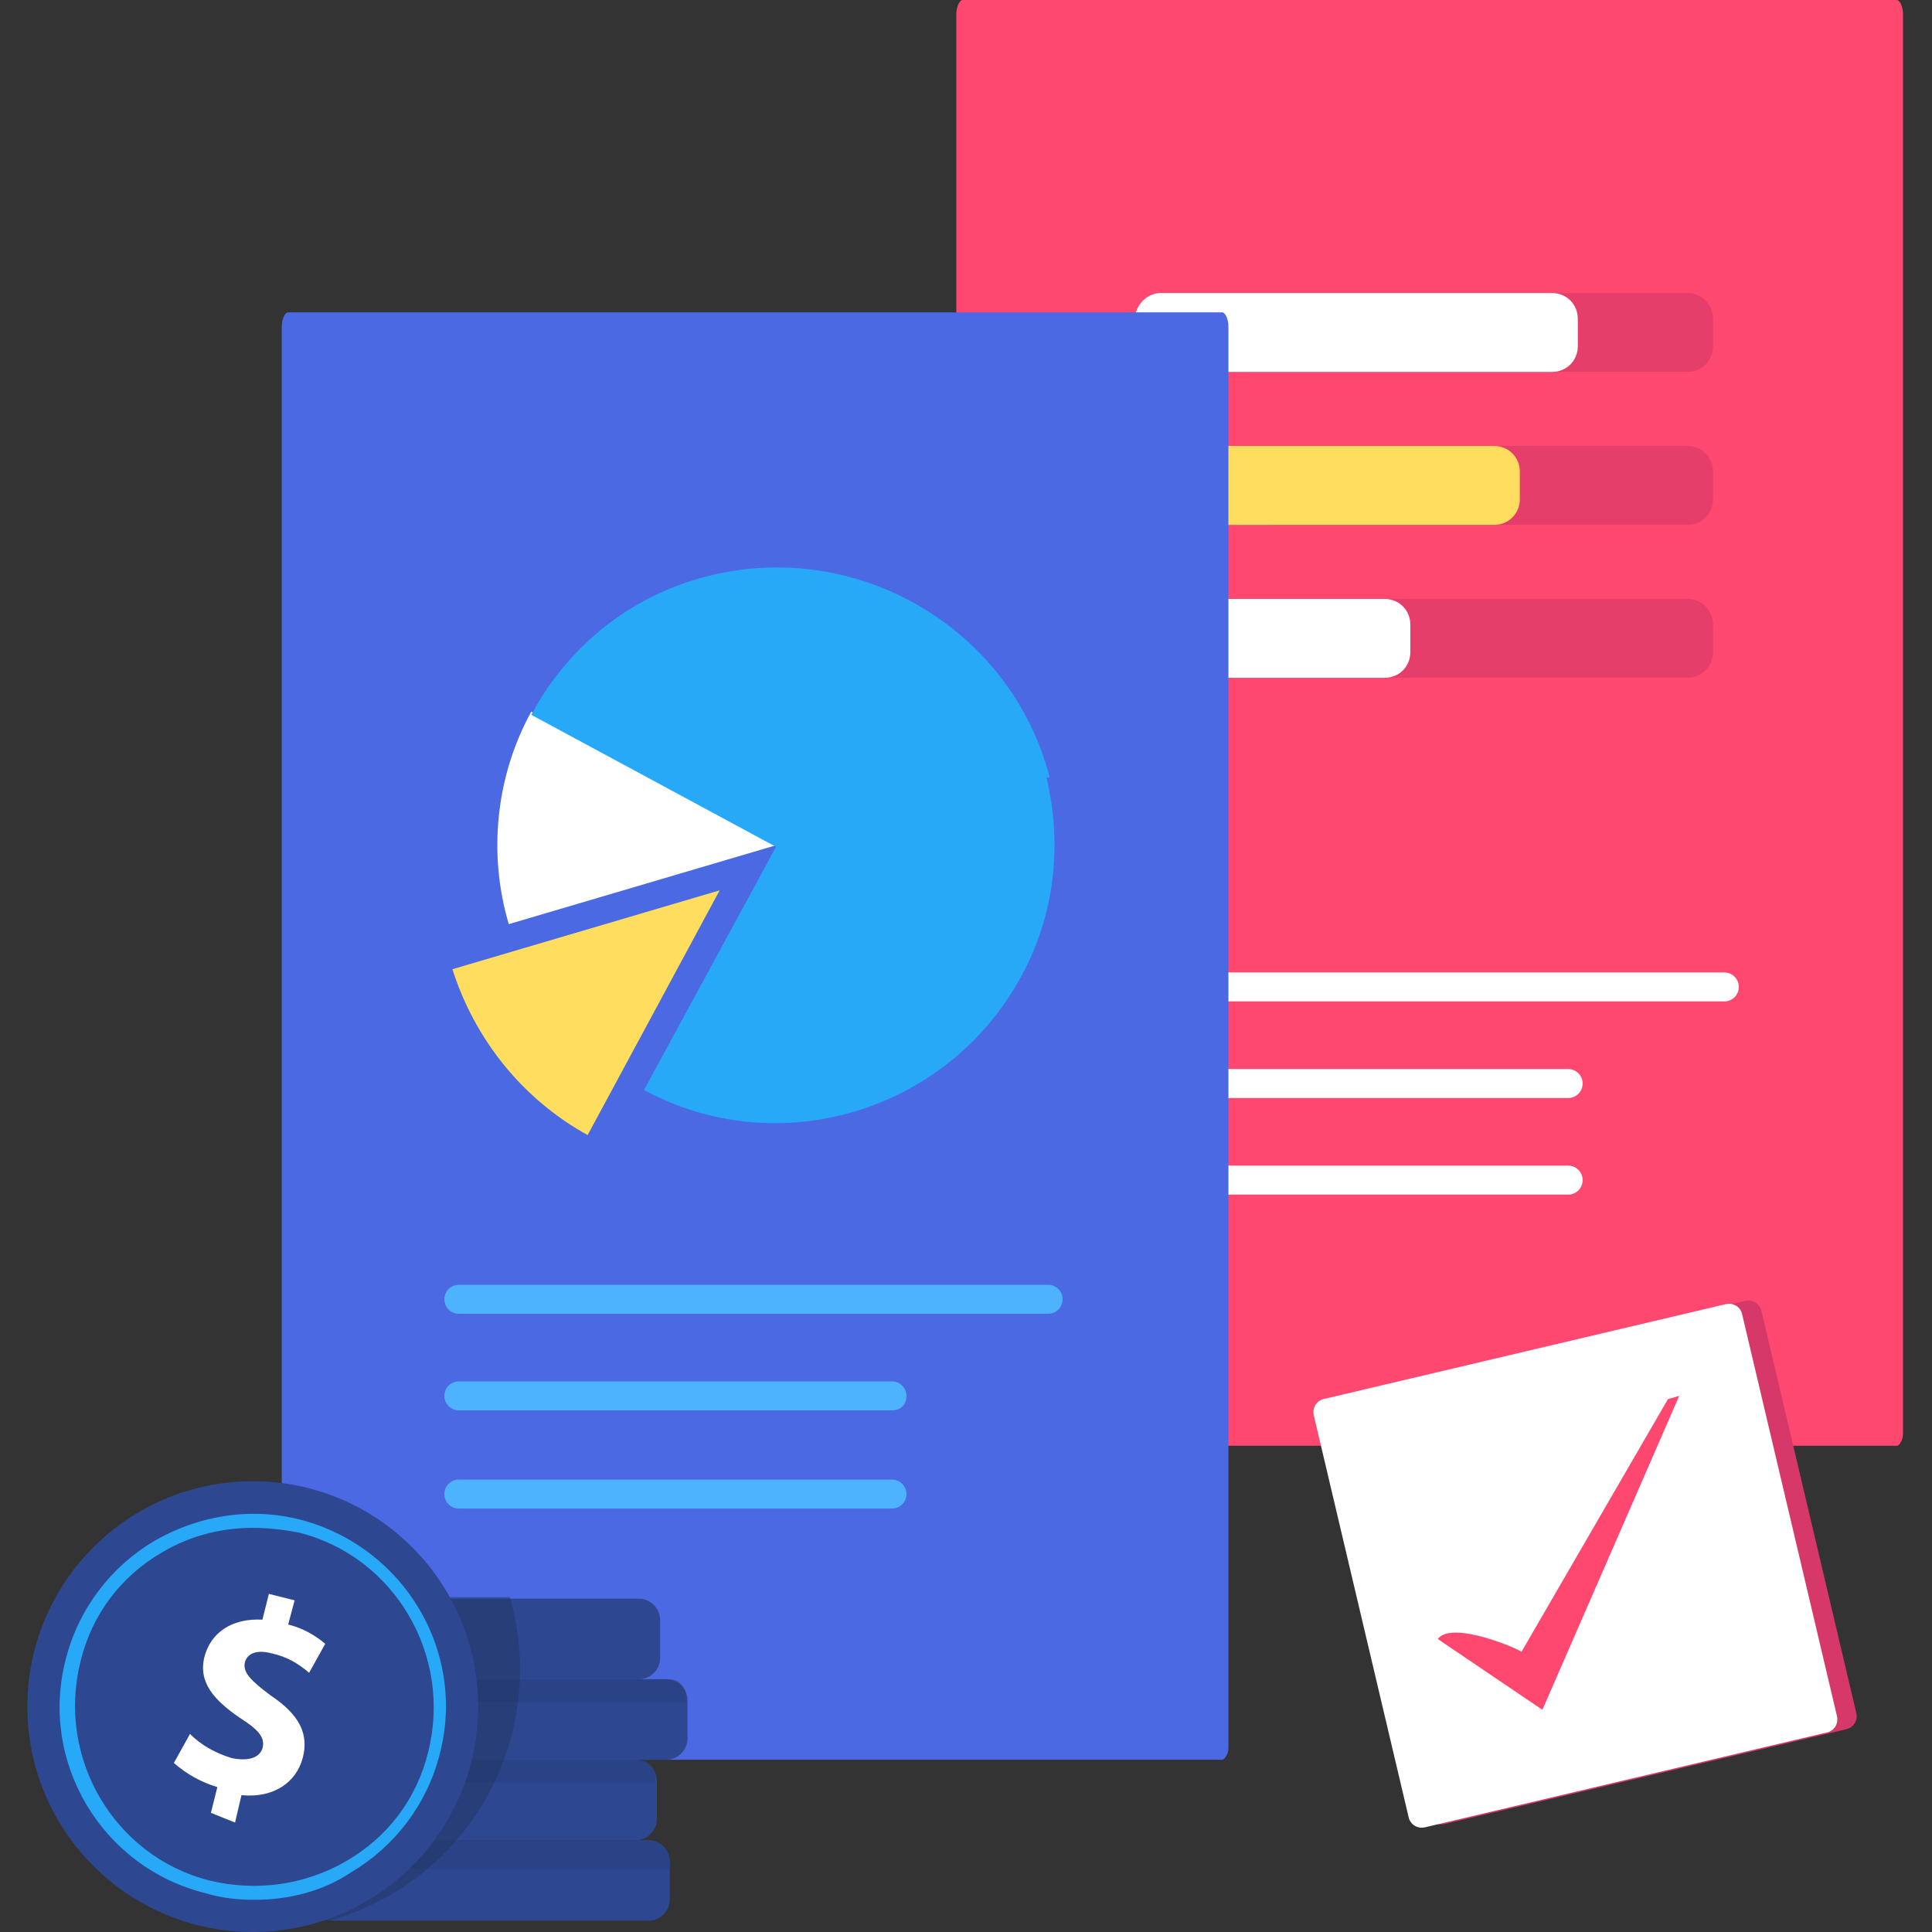 <?xml version="1.0" encoding="utf-8"?>
<!-- Generator: Adobe Illustrator 22.0.1, SVG Export Plug-In . SVG Version: 6.00 Build 0)  -->
<svg version="1.1" id="Layer_1" xmlns="http://www.w3.org/2000/svg" xmlns:xlink="http://www.w3.org/1999/xlink" x="0px" y="0px"
	 viewBox="0 0 120 120" style="enable-background:new 0 0 120 120;" xml:space="preserve">
<rect x="0" y="0" width="120" height="120" fill="#333333" stroke="none"/>
<style type="text/css">
	.st0{fill:#FF486F;}
	.st1{fill:#FFFFFF;}
	.st2{fill:#E53E6A;}
	.st3{fill:#FFDD5E;}
	.st4{fill:#4B69E2;}
	.st5{fill:#4DB3FF;}
	.st6{fill:#28A9F7;}
	.st7{fill:#2D4791;}
	.st8{opacity:0.5;enable-background:new    ;}
	.st9{fill:#25407C;}
	.st10{opacity:0.5;}
	.st11{clip-path:url(#SVGID_2_);}
	.st12{fill:#213660;}
	.st13{fill:#D63869;}
</style>
<g>
	<g>
		<path class="st0" d="M118.2,88.9c0,0.2,0,0.4-0.1,0.6c-0.1,0.2-0.2,0.3-0.3,0.3h-58c-0.2,0-0.4-0.4-0.4-0.9V0.9
			c0-0.5,0.2-0.9,0.4-0.9h58c0.2,0,0.4,0.4,0.4,0.9L118.2,88.9z"/>
	</g>
	<g>
		<path class="st1" d="M107.1,62.2H70.5c-0.5,0-0.9-0.4-0.9-0.9s0.4-0.9,0.9-0.9h36.6c0.5,0,0.9,0.4,0.9,0.9S107.6,62.2,107.1,62.2z
			"/>
	</g>
	<g>
		<path class="st1" d="M97.4,68.2H70.5c-0.5,0-0.9-0.4-0.9-0.9c0-0.5,0.4-0.9,0.9-0.9h26.9c0.5,0,0.9,0.4,0.9,0.9
			C98.3,67.8,97.9,68.2,97.4,68.2z"/>
	</g>
	<g>
		<path class="st1" d="M97.4,74.2H70.5c-0.5,0-0.9-0.4-0.9-0.9c0-0.5,0.4-0.9,0.9-0.9h26.9c0.5,0,0.9,0.4,0.9,0.9
			C98.3,73.8,97.9,74.2,97.4,74.2z"/>
	</g>
	<g>
		<path class="st2" d="M72.1,37.2h32.7c0.9,0,1.6,0.7,1.6,1.6v1.7c0,0.9-0.7,1.6-1.6,1.6H72.1c-0.9,0-1.6-0.7-1.6-1.6v-1.7
			C70.5,37.9,71.2,37.2,72.1,37.2z"/>
	</g>
	<g>
		<path class="st1" d="M72.1,37.2H86c0.9,0,1.6,0.7,1.6,1.6v1.7c0,0.9-0.7,1.6-1.6,1.6H72.1c-0.9,0-1.6-0.7-1.6-1.6v-1.7
			C70.5,37.9,71.2,37.2,72.1,37.2z"/>
	</g>
	<g>
		<path class="st2" d="M72.1,27.7h32.7c0.9,0,1.6,0.7,1.6,1.6V31c0,0.9-0.7,1.6-1.6,1.6H72.1c-0.9,0-1.6-0.7-1.6-1.6v-1.7
			C70.5,28.4,71.2,27.7,72.1,27.7z"/>
	</g>
	<g>
		<path class="st3" d="M72.1,27.7h20.7c0.9,0,1.6,0.7,1.6,1.6V31c0,0.9-0.7,1.6-1.6,1.6H72.1c-0.9,0-1.6-0.7-1.6-1.6v-1.7
			C70.5,28.4,71.2,27.7,72.1,27.7z"/>
	</g>
	<g>
		<path class="st2" d="M72.1,18.2h32.7c0.9,0,1.6,0.7,1.6,1.6v1.7c0,0.9-0.7,1.6-1.6,1.6H72.1c-0.9,0-1.6-0.7-1.6-1.6v-1.7
			C70.5,19,71.2,18.2,72.1,18.2z"/>
	</g>
	<g>
		<path class="st1" d="M72.1,18.2h24.3c0.9,0,1.6,0.7,1.6,1.6v1.7c0,0.9-0.7,1.6-1.6,1.6H72.1c-0.9,0-1.6-0.7-1.6-1.6v-1.7
			C70.5,19,71.2,18.2,72.1,18.2z"/>
	</g>
	<g>
		<path class="st4" d="M76.3,108.4c0,0.2,0,0.4-0.1,0.6c-0.1,0.2-0.2,0.3-0.3,0.3h-58c-0.2,0-0.4-0.4-0.4-0.9V20.3
			c0-0.5,0.2-0.9,0.4-0.9h58c0.2,0,0.4,0.4,0.4,0.9L76.3,108.4z"/>
	</g>
	<g>
		<path class="st5" d="M65.1,81.6H28.5c-0.5,0-0.9-0.4-0.9-0.9c0-0.5,0.4-0.9,0.9-0.9h36.6c0.5,0,0.9,0.4,0.9,0.9
			C66,81.2,65.6,81.6,65.1,81.6z"/>
	</g>
	<g>
		<path class="st5" d="M55.4,87.6H28.5c-0.5,0-0.9-0.4-0.9-0.9c0-0.5,0.4-0.9,0.9-0.9h26.9c0.5,0,0.9,0.4,0.9,0.9
			C56.3,87.3,55.9,87.6,55.4,87.6z"/>
	</g>
	<g>
		<path class="st5" d="M55.4,93.7H28.5c-0.5,0-0.9-0.4-0.9-0.9c0-0.5,0.4-0.9,0.9-0.9h26.9c0.5,0,0.9,0.4,0.9,0.9
			C56.3,93.3,55.9,93.7,55.4,93.7z"/>
	</g>
	<g>
		<path class="st3" d="M36.5,70.5l8.2-15.2l-16.6,4.9C29.5,64.6,32.5,68.3,36.5,70.5z"/>
	</g>
	<g>
		<path class="st1" d="M31.6,57.4l16.6-4.9L33,44.2C30.8,48.2,30.3,53,31.6,57.4z"/>
	</g>
	<g>
		<path class="st6" d="M63.4,60.7c2.1-3.8,2.6-8.2,1.6-12.4l0.2,0c-2.4-9.3-12-14.9-21.3-12.5c-4.7,1.2-8.6,4.3-10.9,8.6l15.2,8.2
			l-8.2,15.1C48.3,72.2,58.8,69.1,63.4,60.7l-14.9-8.1l0,0L63.4,60.7z"/>
	</g>
	<g>
		<path class="st7" d="M20.1,99.3h19.6c0.7,0,1.3,0.6,1.3,1.3v2.4c0,0.7-0.6,1.3-1.3,1.3H20.1c-0.7,0-1.3-0.6-1.3-1.3v-2.4
			C18.8,99.9,19.3,99.3,20.1,99.3z"/>
	</g>
	<g>
		<path class="st7" d="M21.8,104.3h19.6c0.7,0,1.3,0.6,1.3,1.3v2.4c0,0.7-0.6,1.3-1.3,1.3H21.8c-0.7,0-1.3-0.6-1.3-1.3v-2.4
			C20.5,104.9,21.1,104.3,21.8,104.3z"/>
	</g>
	<g class="st8">
		<path class="st9" d="M20.5,104.3h21.1c0.6,0,1,0.5,1,1v0.4l0,0H20.5l0,0V104.3L20.5,104.3z"/>
	</g>
	<g>
		<path class="st7" d="M19.9,109.3h19.6c0.7,0,1.3,0.6,1.3,1.3v2.4c0,0.7-0.6,1.3-1.3,1.3H19.9c-0.7,0-1.3-0.6-1.3-1.3v-2.4
			C18.6,109.9,19.2,109.3,19.9,109.3z"/>
	</g>
	<g class="st8">
		<path class="st9" d="M18.6,109.3h21.1c0.6,0,1,0.5,1,1v0.4l0,0H18.6l0,0V109.3L18.6,109.3z"/>
	</g>
	<g>
		<path class="st7" d="M20.7,114.3h19.6c0.7,0,1.3,0.6,1.3,1.3v2.4c0,0.7-0.6,1.3-1.3,1.3H20.7c-0.7,0-1.3-0.6-1.3-1.3v-2.4
			C19.4,114.9,20,114.3,20.7,114.3z"/>
	</g>
	<g class="st8">
		<path class="st9" d="M19.4,114.3h20.9c0.7,0,1.3,0.6,1.3,1.3v0.5l0,0H19.4l0,0V114.3L19.4,114.3z"/>
	</g>
	<g class="st10">
		<g>
			<defs>
				<path id="SVGID_1_" d="M40.5,104.3h-1.8c0.8,0,1.4-0.7,1.4-1.5v-2.1c0-0.8-0.7-1.5-1.5-1.5H19.5c-0.8,0-1.5,0.7-1.5,1.5v2.1
					c0,0.8,0.7,1.5,1.5,1.5h0.3v3.5c0,0.8,0.7,1.4,1.5,1.5h-3.4v3.5c0,0.8,0.7,1.5,1.5,1.5h-0.7v3.5c0,0.8,0.7,1.5,1.5,1.5h19.3
					c0.8,0,1.5-0.7,1.5-1.5v-2.1c0-0.8-0.7-1.5-1.5-1.5h-0.8c0.8,0,1.5-0.7,1.5-1.5v-2.1c0-0.8-0.7-1.5-1.5-1.5h1.9
					c0.8,0,1.5-0.7,1.5-1.5v-2.1C42,105,41.3,104.3,40.5,104.3z"/>
			</defs>
			<clipPath id="SVGID_2_">
				<use xlink:href="#SVGID_1_"  style="overflow:visible;"/>
			</clipPath>
			<g class="st11">
				<g>
					<circle class="st12" cx="16.1" cy="103.7" r="16.2"/>
				</g>
			</g>
		</g>
	</g>
	<g>
		<circle class="st7" cx="15.7" cy="106" r="14"/>
	</g>
	<g>
		<path class="st6" d="M15.8,118c-1,0-2-0.1-3-0.4C6.3,116,2.4,109.4,4.1,103l0,0c0.8-3.1,2.8-5.7,5.5-7.3c2.8-1.6,6-2.1,9.1-1.3
			c6.4,1.7,10.3,8.2,8.6,14.6c-0.8,3.1-2.8,5.7-5.5,7.3C20,117.5,17.9,118,15.8,118z M15.7,94.9c-2,0-3.9,0.5-5.6,1.5
			c-2.6,1.5-4.4,3.9-5.1,6.8l0,0c-1.5,6,2.1,12.1,8,13.6c2.9,0.7,5.9,0.3,8.5-1.2s4.4-3.9,5.1-6.8c1.5-6-2.1-12.1-8-13.6
			C17.6,95,16.6,94.9,15.7,94.9z"/>
	</g>
	<g>
		<path class="st1" d="M13.1,112.6l0.4-1.6c-1-0.3-1.9-0.8-2.7-1.5l1-1.8c0.7,0.7,1.6,1.2,2.6,1.5c1,0.2,1.7,0,1.9-0.6
			c0.2-0.7-0.3-1.2-1.4-1.9c-1.6-1.1-2.6-2.2-2.2-3.8c0.4-1.5,1.7-2.4,3.6-2.3l0.4-1.6l1.6,0.4l-0.4,1.5c0.8,0.2,1.6,0.6,2.3,1.2
			l-1,1.8c-0.7-0.6-1.4-1-2.3-1.2c-1.1-0.3-1.6,0.1-1.7,0.6c-0.1,0.6,0.4,1.1,1.6,2c1.8,1.2,2.4,2.4,2,3.9c-0.4,1.5-1.8,2.5-3.8,2.3
			l-0.4,1.7L13.1,112.6z"/>
	</g>
	<g>
		<path class="st13" d="M83.4,86.7l25-5.9c0.5-0.1,0.9,0.2,1,0.6l5.9,25c0.1,0.5-0.2,0.9-0.6,1l-25,5.9c-0.5,0.1-0.9-0.2-1-0.6
			l-5.9-25C82.7,87.3,83,86.8,83.4,86.7z"/>
	</g>
	<g>
		<path class="st1" d="M82.2,86.9l25-5.9c0.5-0.1,0.9,0.2,1,0.6l5.9,25c0.1,0.5-0.2,0.9-0.6,1l-25,5.9c-0.5,0.1-0.9-0.2-1-0.6
			l-5.9-25C81.5,87.4,81.8,87,82.2,86.9z"/>
	</g>
	<g>
		<path class="st0" d="M89.3,101.8l6.5,4.4l8.5-19.5l-0.7,0.2l-9.1,15.7C94.5,102.5,90.2,100.6,89.3,101.8z"/>
	</g>
</g>
</svg>